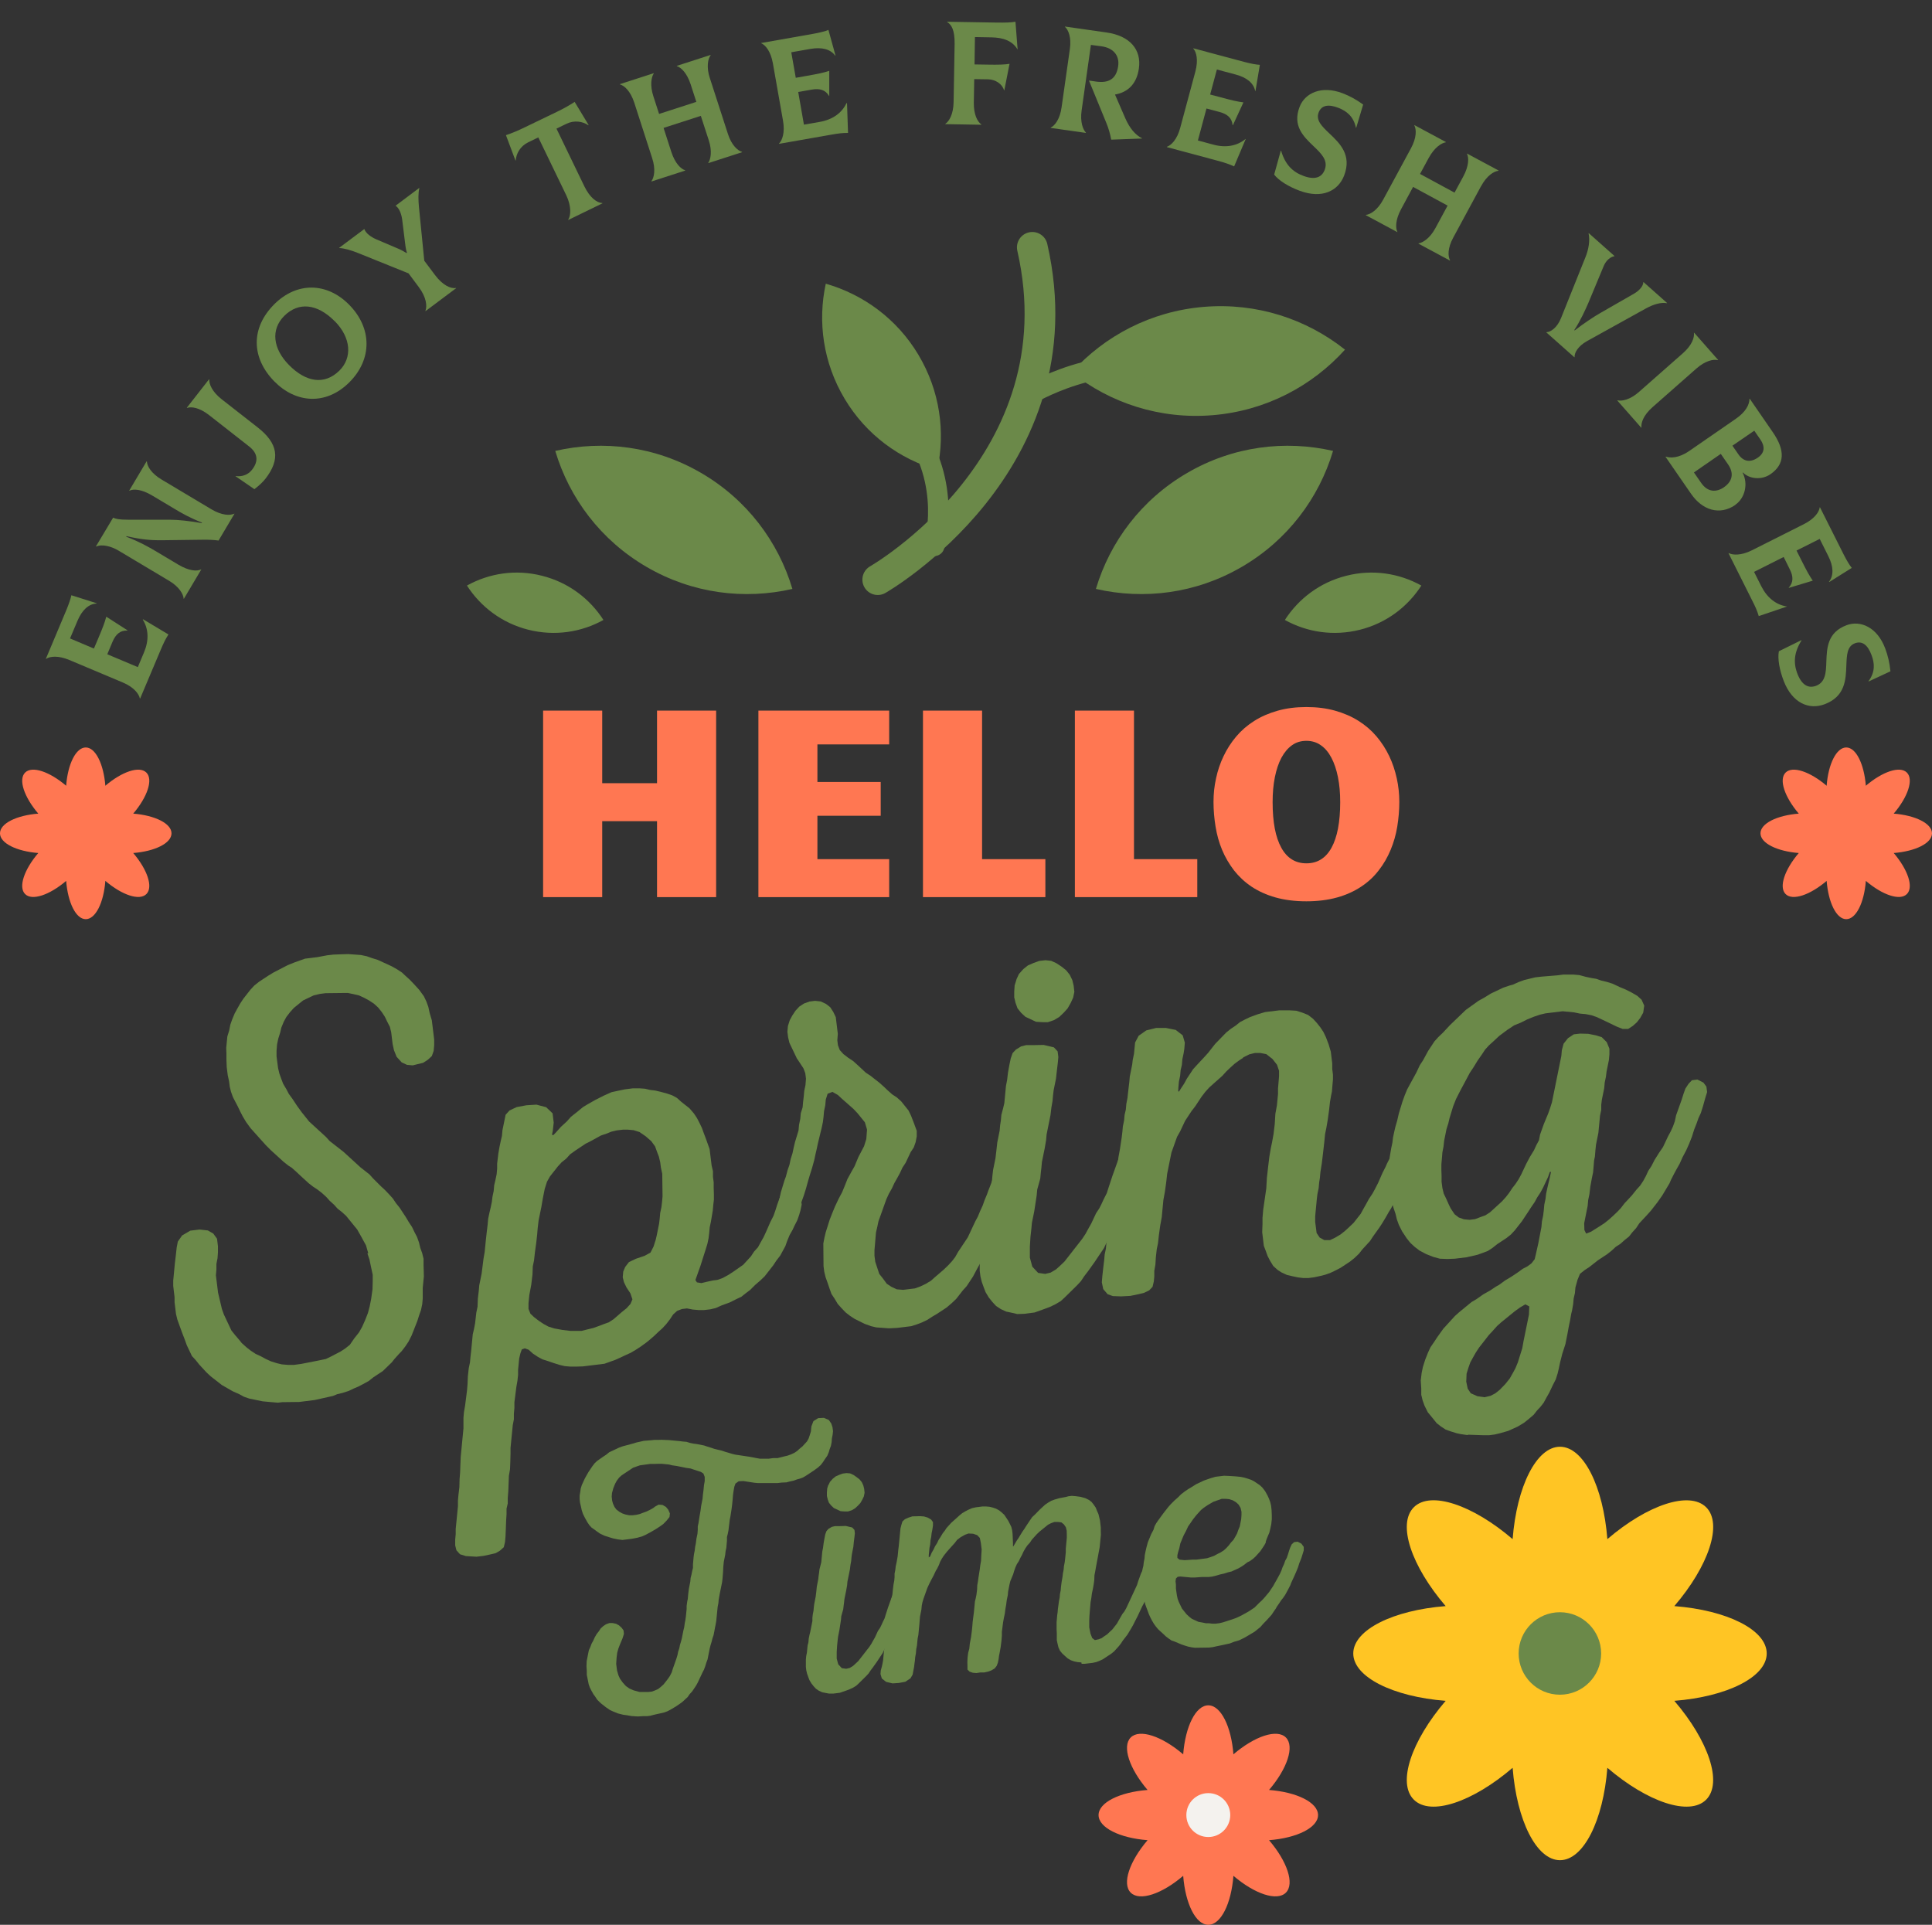 <?xml version="1.0" encoding="UTF-8"?><svg id="b" xmlns="http://www.w3.org/2000/svg" viewBox="0 0 189.25 188.55"><rect x="0" y="0" width="189.25" height="188.55" fill="#333333" stroke="none"/><g id="c"><path d="M14.01,60.66l2.49,1.49c-.29.46-.46.79-.79,1.58l-1.98,4.69h-.03c-.09-.44-.57-1.1-1.66-1.56l-5.25-2.21c-1.1-.46-1.9-.36-2.27-.11h-.03s2.01-4.78,2.01-4.78c.22-.53.43-1.13.49-1.45l2.47.78v.03c-.78.04-1.42.64-1.86,1.67l-.74,1.75,2.34.99.43-1.01c.46-1.1.61-1.48.78-2.11l2.07,1.33v.03c-.7-.03-1.14.35-1.46,1.1l-.51,1.22,2.99,1.26.61-1.45c.49-1.17.45-2.28-.12-3.2l.02-.02Z" style="fill:#6b8949; stroke-width:0px;"/><path d="M17.99,58.65c-.03-.44-.42-1.16-1.43-1.76l-4.96-2.96c-.67-.4-1.59-.66-2.17-.39l-.03-.02,1.68-2.81c.26.12.57.2,1.49.2h4.06c.84,0,1.96.13,3.13.33l.03-.05c-1.1-.42-1.98-.91-2.67-1.33l-2.23-1.33c-1.03-.61-1.81-.66-2.21-.46h-.03s1.71-2.88,1.71-2.88l.03.02c.02.45.42,1.16,1.43,1.76l4.89,2.92c1.02.61,1.83.62,2.23.43h.03s-1.56,2.63-1.56,2.63c-.42-.06-1-.09-1.55-.08l-3.88.05c-1.31.02-2.23-.09-3.59-.4l-.03.05c1.29.5,2.12.96,3.01,1.49l2.11,1.26c1.03.61,1.81.66,2.21.46h.03s-1.71,2.88-1.71,2.88h-.03Z" style="fill:#6b8949; stroke-width:0px;"/><path d="M24.92,47.92l-1.85-1.27.02-.02c.21.04,1.03.11,1.6-.62.67-.85.54-1.63-.28-2.27l-3.92-3.07c-.96-.75-1.75-.86-2.17-.71l-.02-.02,2.18-2.79.02.02c-.03.44.27,1.2,1.2,1.93l3.53,2.76c2.01,1.57,2.27,3.12.76,5.05-.22.28-.61.66-1.06,1Z" style="fill:#6b8949; stroke-width:0px;"/><path d="M26.89,37.38c-2.28-2.31-2.36-5.26,0-7.6,2.19-2.17,5.13-2.14,7.31.07,2.26,2.29,2.28,5.36,0,7.62-2.3,2.27-5.23,2.01-7.31-.09ZM32.78,31.46c-1.71-1.73-3.54-1.9-4.93-.52-1.35,1.34-1.12,3.22.46,4.82,1.66,1.68,3.47,1.99,4.94.54,1.26-1.25,1.16-3.2-.46-4.84Z" style="fill:#6b8949; stroke-width:0px;"/><path d="M41.06,18.41l.02.02c-.12.44-.11,1.16-.04,1.87l.52,5.24,1.05,1.4c.74.99,1.53,1.36,2.05,1.27l.02.02-2.99,2.24-.02-.02c.19-.45.09-1.35-.65-2.33l-1-1.34-4.96-2c-.64-.26-1.37-.47-1.82-.48l-.02-.02,2.46-1.84.02.02c.13.39.64.76,1.15.98l2.04.87c.28.11.56.25.92.48l.05-.03c-.13-.42-.15-.73-.19-1.03l-.27-2.19c-.07-.55-.28-1.14-.63-1.37l-.02-.02,2.32-1.74Z" style="fill:#6b8949; stroke-width:0px;"/><path d="M57.65,12.24l-.02.03c-.55-.38-1.38-.52-2.15-.14l-.97.47,2.73,5.65c.54,1.12,1.24,1.63,1.77,1.64v.03s-3.35,1.63-3.35,1.63v-.03c.26-.4.33-1.31-.2-2.41l-2.73-5.65-.99.48c-.78.38-1.18,1.11-1.22,1.78h-.03s-.93-2.48-.93-2.48c.63-.21,1.19-.45,1.83-.76l3.17-1.53c.64-.31,1.17-.6,1.73-.97l1.37,2.27Z" style="fill:#6b8949; stroke-width:0px;"/><path d="M69.54,7.67l1.77,5.47c.35,1.08.95,1.62,1.38,1.74v.03s-3.31,1.07-3.31,1.07v-.03c.23-.34.4-1.13.05-2.2l-.78-2.4-3.65,1.18.76,2.35c.37,1.14.95,1.68,1.36,1.8v.03s-3.31,1.07-3.31,1.07v-.03c.26-.34.44-1.15.07-2.27l-1.75-5.42c-.37-1.14-.97-1.67-1.4-1.79v-.03s3.31-1.07,3.31-1.07v.03c-.23.34-.4,1.13-.03,2.26l.55,1.7,3.65-1.18-.55-1.7c-.37-1.14-.95-1.68-1.36-1.8v-.03s3.31-1.07,3.31-1.07v.03c-.26.34-.44,1.15-.07,2.27Z" style="fill:#6b8949; stroke-width:0px;"/><path d="M82.97,10.12l.1,2.9c-.54,0-.91.04-1.75.19l-5.01.88v-.03c.31-.3.6-1.07.39-2.24l-.99-5.61c-.21-1.18-.72-1.79-1.14-1.97v-.03s5.1-.9,5.1-.9c.57-.1,1.19-.25,1.48-.38l.69,2.5-.03.02c-.46-.64-1.31-.85-2.42-.66l-1.88.33.44,2.5,1.08-.19c1.18-.21,1.58-.29,2.2-.49v2.46s-.02,0-.02,0c-.35-.6-.91-.76-1.71-.62l-1.31.23.56,3.2,1.55-.27c1.25-.22,2.16-.86,2.62-1.84h.03Z" style="fill:#6b8949; stroke-width:0px;"/><path d="M99.7,4.84h-.03c-.5-.85-1.42-1.16-2.55-1.18l-1.62-.03-.04,2.68,1.27.02c1.04.02,1.73,0,2.16-.08l-.51,2.59h-.03c-.18-.62-.83-1.05-1.55-1.07l-1.37-.02-.04,2.29c-.02,1.2.37,1.9.74,2.15v.03l-3.53-.06v-.03c.37-.24.79-.94.81-2.12l.1-5.7c.02-1.41-.33-1.91-.73-2.15v-.03l4.83.08c.87.01,1.38,0,1.86-.08l.21,2.7Z" style="fill:#6b8949; stroke-width:0px;"/><path d="M111.86,13.54v.03s-3.01.11-3.01.11c-.11-.58-.26-1.12-.5-1.69l-1.68-4.1.69.1c1.23.17,1.98-.23,2.17-1.5.15-1.04-.45-1.8-1.67-1.96l-1-.13-.91,6.43c-.16,1.13.14,1.87.42,2.16v.03s-3.45-.49-3.45-.49v-.03c.41-.19.91-.83,1.07-2l.81-5.7c.16-1.13-.14-1.87-.48-2.17v-.03s4.06.58,4.06.58c2.29.32,3.45,1.67,3.18,3.53-.21,1.51-1.09,2.34-2.34,2.55l1.02,2.35c.42.95.97,1.61,1.62,1.93Z" style="fill:#6b8949; stroke-width:0px;"/><path d="M122.02,13.63l-1.13,2.67c-.49-.22-.85-.35-1.67-.57l-4.92-1.32v-.03c.42-.14,1.01-.72,1.31-1.86l1.48-5.5c.31-1.16.1-1.93-.2-2.26v-.03s5.01,1.34,5.01,1.34c.56.15,1.18.27,1.51.28l-.43,2.56h-.03c-.15-.77-.82-1.32-1.91-1.61l-1.84-.49-.66,2.45,1.06.28c1.16.31,1.55.4,2.2.49l-1.03,2.23h-.03c-.07-.7-.5-1.08-1.28-1.29l-1.28-.34-.84,3.13,1.52.41c1.22.33,2.32.13,3.15-.56l.02.02Z" style="fill:#6b8949; stroke-width:0px;"/><path d="M124.81,17.11l.65-2.35h.03c.4,1.36,1.12,2.09,2.24,2.49,1.1.39,1.75.12,2.03-.61.36-.93-.33-1.6-1.1-2.33-.98-.94-2.08-1.99-1.35-3.86.52-1.33,2.13-2.11,4.22-1.31.7.27,1.3.6,2,1.1l-.68,2.27h-.03c-.24-1.12-.92-1.63-1.7-1.94-1.02-.4-1.68-.25-1.95.44-.3.78.33,1.38,1.07,2.08,1.01.96,2.2,2.1,1.42,4.12-.58,1.49-2.15,2.29-4.34,1.48-1.1-.41-2.05-.99-2.51-1.59Z" style="fill:#6b8949; stroke-width:0px;"/><path d="M145.08,18.23l-2.74,5.07c-.54,1-.52,1.8-.3,2.2v.03s-3.09-1.66-3.09-1.66v-.03c.42-.06,1.11-.49,1.65-1.48l1.2-2.22-3.38-1.83-1.17,2.17c-.57,1.05-.56,1.85-.37,2.23v.03s-3.09-1.66-3.09-1.66v-.03c.45-.04,1.15-.47,1.71-1.51l2.71-5.01c.57-1.05.54-1.86.33-2.25v-.03s3.09,1.66,3.09,1.66v.03c-.42.06-1.11.49-1.68,1.53l-.85,1.57,3.38,1.83.85-1.57c.57-1.05.56-1.85.37-2.23v-.03s3.09,1.66,3.09,1.66v.03c-.45.04-1.15.47-1.71,1.51Z" style="fill:#6b8949; stroke-width:0px;"/><path d="M151.5,32.54c.39-.02,1.03-.42,1.42-1.4l2.39-5.96c.29-.71.46-1.6.3-2.32l.02-.02,2.52,2.24-.02.02c-.36.05-.8.4-1.03.94l-1.49,3.58c-.28.66-.81,1.82-1.4,2.71l.04.04c.85-.67,1.91-1.37,2.53-1.72l3.31-1.9c.52-.31.88-.75.88-1.1l.02-.02,2.31,2.05-.02.02c-.58-.11-1.33.11-2.1.54l-5.72,3.17c-.93.52-1.25,1.19-1.22,1.57l-.02.02-2.75-2.44.02-.02Z" style="fill:#6b8949; stroke-width:0px;"/><path d="M158.44,39.21c.42.11,1.23-.04,2.12-.83l4.28-3.77c.9-.79,1.15-1.55,1.09-2l.02-.02,2.35,2.67-.02.02c-.42-.11-1.23.04-2.12.83l-4.28,3.77c-.9.79-1.15,1.55-1.09,2l-.02.02-2.35-2.67.02-.02Z" style="fill:#6b8949; stroke-width:0px;"/><path d="M169.99,49.46c-1.54,1.06-3.24.52-4.35-1.1l-2.49-3.61.02-.02c.43.14,1.24.18,2.31-.56l4.56-3.15c.97-.67,1.33-1.39,1.33-1.95l.02-.02,2.26,3.28c1.23,1.78,1.19,3.14-.22,4.12-.9.62-2.11.45-2.69-.16l-.04.02c.56,1.07.24,2.48-.72,3.14ZM168.88,47.72c.79-.54,1.01-1.33.4-2.22l-.72-1.04-2.63,1.82.72,1.04c.62.89,1.46.94,2.24.4ZM171.84,42.19l-2.14,1.47.59.85c.47.69,1.14.84,1.9.32.68-.47.72-1.09.24-1.79l-.59-.85Z" style="fill:#6b8949; stroke-width:0px;"/><path d="M175.03,59.42l-2.75.93c-.16-.52-.3-.86-.69-1.62l-2.28-4.55h.03c.38.2,1.2.26,2.26-.27l5.09-2.56c1.07-.54,1.51-1.21,1.56-1.65h.03s2.32,4.62,2.32,4.62c.26.52.58,1.06.79,1.31l-2.2,1.38-.03-.02c.48-.63.44-1.5-.06-2.5l-.85-1.7-2.27,1.14.49.98c.54,1.07.73,1.42,1.1,1.97l-2.35.71v-.03c.46-.51.46-1.09.09-1.81l-.59-1.19-2.9,1.46.71,1.41c.57,1.13,1.45,1.82,2.51,1.98v.03Z" style="fill:#6b8949; stroke-width:0px;"/><path d="M174.26,63.79l2.19-1.08.02.02c-.75,1.2-.82,2.23-.38,3.33.44,1.08,1.07,1.39,1.8,1.12.93-.35.98-1.3,1.01-2.36.05-1.36.11-2.88,1.99-3.58,1.34-.5,3,.19,3.78,2.29.26.7.42,1.37.51,2.23l-2.15,1v-.03c.67-.91.6-1.76.3-2.55-.38-1.03-.93-1.42-1.62-1.17-.79.29-.81,1.17-.85,2.18-.05,1.39-.11,3.04-2.14,3.8-1.5.56-3.14-.09-3.99-2.27-.42-1.09-.62-2.19-.48-2.93Z" style="fill:#6b8949; stroke-width:0px;"/><path d="M53.2,69.61h5.79v7.11h5.37v-7.11h5.79v18.27h-5.79v-7.44h-5.37v7.44h-5.79v-18.27Z" style="fill:#ff7752; stroke-width:0px;"/><path d="M74.29,69.61h12.81v3.31h-7.03v3.68h6.2v3.31h-6.2v4.25h7.03v3.72h-12.81v-18.27Z" style="fill:#ff7752; stroke-width:0px;"/><path d="M90.41,69.61h5.79v14.55h6.2v3.72h-11.99v-18.27Z" style="fill:#ff7752; stroke-width:0px;"/><path d="M105.29,69.61h5.79v14.55h6.2v3.72h-11.99v-18.27Z" style="fill:#ff7752; stroke-width:0px;"/><path d="M127.97,88.29c-1.13,0-2.14-.13-3.03-.38-.89-.25-1.67-.61-2.35-1.06-.67-.45-1.24-.99-1.72-1.6-.47-.62-.86-1.28-1.16-2s-.51-1.48-.64-2.28c-.13-.8-.2-1.6-.2-2.41s.08-1.56.25-2.32c.16-.76.41-1.49.74-2.18.33-.69.74-1.33,1.24-1.92.5-.59,1.09-1.1,1.76-1.52.68-.43,1.44-.76,2.29-1,.85-.24,1.79-.36,2.82-.36s1.97.12,2.82.36c.85.24,1.61.57,2.29,1s1.26.93,1.76,1.52.91,1.23,1.24,1.92c.33.69.57,1.41.74,2.18s.25,1.53.25,2.32-.07,1.61-.2,2.41-.35,1.56-.65,2.28c-.3.72-.68,1.39-1.16,2-.47.62-1.04,1.15-1.72,1.6-.67.45-1.46.81-2.35,1.06-.89.25-1.9.38-3.03.38ZM127.97,84.57c1.08,0,1.9-.51,2.46-1.53.56-1.02.85-2.51.85-4.46,0-.9-.07-1.71-.22-2.45s-.36-1.37-.64-1.9c-.28-.53-.62-.94-1.04-1.23-.41-.29-.88-.43-1.41-.43s-1.01.14-1.41.43c-.41.29-.75.7-1.04,1.23-.28.53-.49,1.16-.64,1.9s-.22,1.55-.22,2.45c0,1.95.28,3.43.85,4.46.56,1.02,1.38,1.53,2.46,1.53Z" style="fill:#ff7752; stroke-width:0px;"/><path d="M36.07,122.76l-.22-.77-.47-.86-.39-.69-1.09-1.34-.42-.38-.41-.32-.35-.39-.42-.38-.35-.39-.42-.38-.41-.32-.47-.31-.41-.32-.83-.76-.35-.33-.48-.43-.33-.21-.47-.37-1.25-1.14-.49-.49-1.49-1.66-.45-.62-.31-.52-.24-.46-.25-.52-.48-.92-.19-.53-.12-.48-.07-.54-.13-.6-.1-.79-.03-.73v-.61s-.02-.55-.02-.55l.11-1.12.18-.58.11-.57.18-.51.24-.58.25-.46.3-.53.31-.47.69-.88.38-.41.45-.36.91-.6.51-.31,1.39-.72.64-.26,1.06-.38,1.21-.15.96-.18.61-.07.79-.03.67-.02,1.24.09.57.12.51.18.58.18,1.37.63.53.3.47.31.35.33.42.38.42.44.5.55.45.62.25.52.19.53.13.6.21.71.23,1.88v.55s-.05.56-.05.56l-.18.51-.39.36-.46.3-.54.13-.48.12-.56-.05-.52-.24-.5-.55-.26-.65-.13-.6-.14-1.15-.13-.54-.24-.46-.25-.52-.3-.46-.36-.45-.42-.38-.47-.31-.46-.25-.52-.24-.51-.12-.57-.12h-.49l-1.72.02-.54.07-.6.14-1.05.5-.89.72-.38.42-.37.48-.25.46-.24.58-.12.51-.18.57-.12.57-.05.62v.55s.15,1.15.15,1.15l.13.54.19.53.18.47.31.52.24.46.37.51.45.68.45.62.72.9,1.66,1.52.35.39,1.36,1.06,1.66,1.52.88.69.35.39.77.77.41.38.42.44.35.39.3.45.36.45.6.91.31.52.3.45.25.52.24.46.19.53.13.54.19.53.13.54v.61s.03,1.11.03,1.11l-.11,1.12v.55s0,.49,0,.49l-.05.56-.12.57-.18.51-.18.57-.56,1.42-.3.59-.31.47-.37.48-.27.28-.43.48-.27.34-.88.85-.91.6-.45.36-.58.32-.46.24-.41.17-.52.25-.59.19-.54.13-.41.17-1.79.4-1.52.19-1.66.02-.42.05-.62-.05-.87-.08-1.32-.27-.52-.18-.46-.25-.65-.29-1.06-.61-1.09-.85-.41-.38-.71-.77-.36-.45-.36-.39-.5-1.05-.19-.53-.27-.7-.28-.77-.19-.53-.13-.54-.14-1.15v-.49s-.13-1.09-.13-1.09v-.55s.16-1.68.16-1.68l.09-.75.09-.81.11-.57.42-.6.8-.47.91-.11.81.09.53.3.37.51.09.73v.61s-.04.56-.04.56l-.11.57v.55s-.05.56-.05.56l.21,1.7.38,1.61.19.53.74,1.57.36.45.43.5.22.28.48.43.41.32.47.31.52.24.46.25.52.24.57.18.51.12.62.05h.55s.73-.1.73-.1l1.68-.33.72-.15.52-.25.92-.48.46-.3.45-.36.42-.61.48-.61.3-.53.29-.65.28-.71.17-.64.15-.76.13-.94.02-.8v-.61s-.17-.78-.17-.78l-.15-.72-.2-.59Z" style="fill:#6b8949; stroke-width:0px;"/><path d="M78.44,117.27l.09.73-.12.57-.13.45-.18.51-.3.59-.15.33-.3.53-.24.58-.18.51-.5.92-.37.48-.31.47-.85,1.09-.44.42-.5.43-.49.49-.39.29-.45.36-.52.25-.64.32-.77.28-.58.26-.54.13-.61.07h-.55s-.56-.05-.56-.05l-.57-.11-.49.06-.47.18-.39.35-.31.47-.37.48-.38.41-.39.35-.44.42-.5.43-.28.22-.51.37-.46.3-.52.31-.58.26-.35.17-.58.26-1.06.38-2.12.26-.67.02h-.55s-.56-.05-.56-.05l-.51-.12-.57-.18-.52-.18-.57-.18-.46-.25-.47-.31-.42-.38-.38-.14-.29.1-.14.38-.12.51-.11,1.12v.49s-.06.56-.06.56l-.11.63-.19,1.5v.55s-.05.56-.05.56v.55s-.11.57-.11.57l-.22,2.24v.55s-.02.8-.02.8l-.03.74-.11.63-.03.8-.03.74-.05.62v.55s-.12.51-.12.51v.55s-.04.62-.04.62l-.03.8-.03.74-.05.56-.12.51-.39.35-.4.23-.54.13-.66.14-.67.08-.37-.02-.68-.04-.58-.18-.35-.39-.12-.48v-.55s.05-.56.05-.56v-.49s.22-2.24.22-2.24v-.55s.05-.56.05-.56l.09-.75.02-.8.05-.62.03-.8.03-.74.27-2.8v-.55s0-.49,0-.49l.05-.56.11-.63.19-1.5.05-.62.03-.74.09-.81.12-.57.05-.56.06-.5.16-1.68.12-.51.11-.57.12-1.06.12-.57.03-.8.09-.75.05-.56.23-1.13.19-1.5.11-.63.11-1.12.09-.81.09-.75.05-.56.12-.57.12-.51.12-.57.06-.5.12-.57.05-.56.12-.51.12-.57.05-.56v-.49l.12-1,.11-.63.12-.57.12-.51.05-.56.31-1.51.38-.42.7-.33.96-.18.98-.06.95.25.63.6.11.91-.09.81-.08.38.13.04.27-.28.49-.55.55-.5.43-.48.56-.44.62-.51.52-.31.69-.39.81-.41.76-.34.6-.13.72-.15.79-.1h.61s.56.04.56.04l.51.12.5.06.51.12.63.17.52.18.46.25.42.38.81.64.43.5.3.45.24.46.25.52.19.53.18.47.38,1.06.2,1.63.13.54v.55s.07.54.07.54v.55s.02.61.02.61v.55s-.06.5-.06.5l-.05.56-.18,1.07-.12.57-.05.56-.06.5-.12.57-.18.58-.49,1.54-.5,1.41.15.23.44.07.54-.13.6-.13.42-.05.53-.19.58-.32.46-.3.96-.67.76-.83.31-.47.38-.42.25-.46.3-.53.24-.52.43-.98.3-.59.18-.51.18-.57.37-1.03.51-.37.8.02.62.54ZM64.21,121.53l.12-.51.23-1.14.06-.5.05-.56.12-.57.06-.5.05-.56-.03-2.21-.13-.6-.07-.54-.13-.54-.18-.47-.19-.53-.37-.51-.55-.48-.61-.42-.57-.18-.56-.05h-.49s-.61.07-.61.07l-.54.13-.41.17-.59.2-1.15.63-.35.17-1.02.68-.51.37-.38.42-.45.36-.38.42-.75.95-.3.53-.22.7-.19.95-.14.82-.27,1.32-.09.75-.05.62-.09.81-.13.94-.09.81-.12.57-.03.8-.12,1-.19,1.01-.08.81v.55s.19.47.19.47l.35.33.48.37.47.31.46.25.57.18.82.15.75.09h1.11s.6-.15.6-.15l.54-.13.53-.19.47-.18.53-.19.46-.3.83-.72.45-.36.38-.42.19-.45-.2-.59-.38-.57-.25-.52-.12-.48.05-.56.19-.45.37-.48.7-.33.83-.28.58-.32.3-.59.18-.57Z" style="fill:#6b8949; stroke-width:0px;"/><path d="M78.08,103.73l-.75-1.57-.13-.54-.07-.55.05-.56.18-.57.25-.46.31-.47.38-.41.46-.3.53-.19.54-.07.56.06.52.24.41.32.3.46.25.52.2,1.64-.05.62.06.49.18.47.35.39.48.37.47.31.48.43.76.71.47.31.88.69.48.43.28.27.48.43.47.31.42.38.72.9.25.52.27.7.28.76v.55s-.11.57-.11.57l-.18.51-.31.47-.49,1.04-.31.47-.24.52-.25.46-.3.53-.24.52-.3.53-.24.52-.78,2.18-.12.57-.12.51-.05.56-.05.62-.05.56v.55s.08.6.08.6l.39,1.18.36.45.37.51.47.31.52.24.62.05,1.15-.14.53-.19.52-.25.52-.31.39-.35.84-.72.44-.42.38-.41.32-.41.3-.53.94-1.41.73-1.56.25-.46.24-.58.24-.52.18-.51.24-.58.14-.39.28-.71.18-.51.12-.51.18-.51.51-.37.81.09.62.54.08.67-.12.57-.36,1.09-.18.52-.24.52-.37,1.03-.49,1.04-.24.58-.21.33-.23.58-.49,1.04-.61,1.06-.4.73-.35.66-.62.94-.38.42-.64.82-.44.42-.5.43-.91.6-.52.31-.46.3-.52.25-.47.18-.59.19-1.39.17-.79.04-1.24-.09-.51-.12-.64-.23-.98-.49-.47-.31-.41-.32-.42-.44-.35-.39-.31-.52-.3-.45-.19-.53-.2-.59-.19-.53-.13-.54-.07-.55-.02-2.21.11-.57.12-.51.18-.57.22-.7.28-.71.24-.58.34-.72.35-.66.24-.58.28-.71.4-.73.3-.53.38-.91.55-1.05.22-.7.07-.93-.21-.71-.72-.89-.42-.44-1.1-.97-.41-.38-.53-.3-.47.18-.18.57-.05.56-.12.57-.05.56-.06.5-.12.57-.37,1.52-.12.57-.12.51-.12.57-.21.76-.22.7-.17.57-.21.76-.22.7-.23.64-.22.7-.28.71-.24.52-.33.35-.54.07-.52-.24-.42-.38v-.49s.12-.57.12-.57l.18-.57.12-.51.12-.57.35-1.15.14-.38.17-.64.18-.51.12-.57.18-.57.12-.57.12-.51.35-1.15.05-.56.12-.57.05-.56.18-.57.05-.56.06-.5.05-.56.12-.57.05-.62-.07-.55-.18-.47-.6-.91Z" style="fill:#6b8949; stroke-width:0px;"/><path d="M111.6,113.34l.08.67-.11.57-.37,1.03-.43.98-.24.58-.18.52-.3.59-.14.39-.24.58-.24.52-.25.46-.3.53-.25.46-.49,1.04-.94,1.4-.63.88-.37.48-.31.47-.38.41-1.21,1.19-.39.36-.52.31-.52.25-.47.18-1.06.38-1.03.13-.67.02-.51-.12-.57-.12-.52-.24-.47-.31-.36-.39-.36-.45-.31-.52-.18-.47-.19-.53-.13-.54-.07-.54v-1.11s.04-.56.04-.56l.12-.57.11-1.12.12-.51.05-.56.12-.57.12-.51.35-1.7v-.49s.06-.56.06-.56l.11-.57.05-.56.06-.5.23-1.13.09-.75.09-.81.23-1.14.05-.56.07-.44.05-.56.17-.64.12-.51.16-1.68.11-.57.09-.75.15-.82.12-.57.18-.51.33-.35.51-.31.48-.12h.61s1.11-.02,1.11-.02l1.01.24.36.39.07.55-.05.56-.09.75-.09.81-.23,1.14-.06.5-.05.56-.11.63-.09.75-.38,1.89-.05.56-.14.82-.27,1.32-.05.56-.06.5-.05.56-.3,1.08-.05.56-.24,1.57-.23,1.13-.05.56-.09.81-.06.99v1.04s.24.89.24.89l.57.61.69.1.54-.13.52-.31.39-.35.44-.42,1.75-2.24.31-.47.25-.46.3-.53.49-1.04.31-.47.2-.39.24-.52.3-.59.18-.57.36-1.09.55-1.54.24-.52.51-.37.8.03.56.55ZM99.57,95.93l.24-.52.43-.48.45-.36.58-.25.53-.19.61-.07.56.06.52.24.47.31.47.37.36.45.25.52.13.54.07.61-.12.57-.24.52-.3.53-.38.42-.44.42-.52.31-.59.2h-.55s-.62-.04-.62-.04l-1.04-.49-.41-.38-.36-.45-.19-.53-.13-.54v-.55s.04-.62.04-.62l.18-.58Z" style="fill:#6b8949; stroke-width:0px;"/><path d="M121.79,103.61l-.46.3-.39.29-.39.35-.44.42-.38.42-.89.79-.39.35-.38.42-.37.48-.62.94-.37.48-.62.94-.49,1.04-.3.53-.55,1.54-.42,2.08-.09.81-.13.94-.15.82-.16,1.68-.15.82-.13.94-.09.81-.12.57-.09.81-.04.68-.11.63v.55s-.05.5-.05.5l-.12.51-.33.35-.52.25-.54.13-.78.16-.92.05-.8-.03-.51-.18-.43-.5-.14-.66.05-.62.09-.81.09-.75.05-.56.12-.57.05-.56.12-.51.12-.57.05-.56.06-.5.05-.56.12-.57.12-.51.11-1.12.06-.5v-.55s.11-.57.11-.57l.05-.56.12-.57.09-.75.15-.82.17-1.13.06-.5.05-.56.12-.57.05-.56.12-.51.05-.56.11-.57.09-.81.09-.75.05-.56.23-1.14.06-.5.12-.57.11-1.12.35-.66.74-.52.96-.24h.98s.95.19.95.19l.68.53.21.71-.05.62-.07.44-.12.57-.05.56-.12.51-.05.56-.12.57-.05.56-.02.37.07.05.21-.33.31-.47.25-.46.62-.94.38-.42.71-.76.38-.42.69-.88,1.09-1.12.45-.36.45-.3.45-.36.46-.24.52-.25.77-.28.71-.21,1.39-.17h.98s.68.04.68.04l.57.18.58.23.48.37.36.39.36.45.3.45.25.52.27.71.21.71.14,1.15v.55s.07.54.07.54v.49s-.05.56-.05.56l-.05.62-.08.38-.11.63-.09.81-.13.94-.14.82-.12.57-.08.81-.12,1.06-.12,1-.14.88-.05.56-.07.44-.05.56-.12.57-.06.5-.16,1.68v.55s.14,1.09.14,1.09l.3.45.46.25h.55s.52-.25.52-.25l.52-.31.45-.36.39-.36.44-.42.69-.88.25-.46.3-.53.25-.46.36-.54.25-.46.3-.59.43-.98.3-.59.14-.32.3-.59.24-.58.37-1.03.17-.57.12-.51.12-.57.24-.52.5-.43.81.09.56.55.07.6-.12.57-.18.51-.18.58-.18.52-.24.52-.18.51-.3.59-.14.39-.47,1.17-.08.38-.24.58-.49,1.04-.3.59-.21.33-.3.53-.36.6-.31.47-.58.81-.31.47-.76.83-.32.41-.44.42-.45.36-.91.6-.46.24-.52.25-.53.19-.48.12-.6.13-.54.07h-.55s-.5-.06-.5-.06l-.57-.12-.51-.12-.52-.24-.4-.26-.42-.38-.31-.51-.24-.46-.19-.53-.18-.47-.16-1.33.03-.8v-.61s.07-.81.07-.81l.3-2.07.06-1.05.12-1.06.12-1,.14-.82.12-.57.15-.82.12-1,.06-.99.15-.82.11-1.12v-.55s.1-1.18.1-1.18v-.55s-.2-.59-.2-.59l-.44-.56-.61-.48-.57-.11h-.55s-.54.13-.54.13l-.64.32Z" style="fill:#6b8949; stroke-width:0px;"/><path d="M143.77,140.58l-.69-.1-.38-.08-.58-.18-.51-.18-.47-.31-.41-.32-.36-.45-.51-.62-.32-.64-.19-.53-.13-.54v-.61s-.05-.79-.05-.79l.09-.75.12-.57.22-.7.28-.71.24-.52.37-.54.31-.47.58-.81,1.14-1.25.39-.35,1.23-1.01.52-.31.62-.44.69-.39.57-.38.29-.16.62-.45.63-.38.57-.38.51-.37.46-.24.39-.29.32-.41.12-.51.24-1.07.3-1.57.05-.56.12-.57.06-.5.05-.56.12-.57.06-.5.12-.57.24-1.01.12-.57-.12.02-.18.51-.49,1.04-.25.46-.31.47-.25.46-.37.54-.21.33-.36.54-.31.47-.69.88-.38.41-.45.36-.91.6-.45.36-.46.3-.47.18-.53.19-1.08.25-1.15.14-.73.03-.74-.03-.63-.17-.71-.28-.66-.35-.48-.37-.41-.38-.36-.45-.45-.68-.32-.64-.19-.53-.13-.54-.2-.59-.21-.71-.16-.78-.07-.61v-1.1s.01-.8.01-.8l.06-.99.14-.82.12-.57.06-.5.12-.57.12-.51.17-.58.16-.7.35-1.15.23-.64.24-.58.25-.46.65-1.19.34-.72.31-.47.5-.92.62-.94.38-.42.44-.42.71-.76,1.54-1.48,1.24-.89.58-.32.63-.39,1.22-.58.59-.2.36-.1.58-.26.53-.19,1.07-.26.61-.07,1.58-.13.54-.07h.55s.49,0,.49,0l.56.05.63.17.57.12.44.07.52.18.51.12.58.18.72.34.58.24.59.3.53.31.42.38.26.58-.1.69-.3.53-.32.41-.39.35-.46.3h-.55s-.58-.23-.58-.23l-.91-.44-1.04-.49-.52-.18-.57-.11-.56-.05-.57-.12-1.12-.11-1.7.21-.54.13-.59.2-.64.26-.64.32-.64.26-.68.45-.79.59-.61.57-.39.35-.38.42-.31.47-.42.6-.41.67-.36.54-.35.66-.6,1.12-.4.79-.28.71-.35,1.15-.12.51-.18.57-.23,1.14-.06.56-.11.57-.05.62-.05.56v.55s.02.61.02.61v.55s.08.61.08.61l.13.54.25.52.26.58.17.35.38.57.41.32.51.18.56.05.54-.07.47-.18.53-.19.46-.3,1.16-1.06.38-.42.32-.41.31-.47.32-.41.31-.47.25-.46.49-1.04.35-.66.41-.67.24-.52.25-.46.11-.57.37-1.03.43-1.04.18-.51.18-.57.92-4.54.05-.56.17-.64.43-.54.57-.38.61-.07.8.02.76.15.57.18.49.49.26.64v.55s-.05.56-.05.56l-.23,1.13-.06.5-.12.57-.05.56-.23,1.13-.06.5v.49s-.12.57-.12.57l-.16,1.68-.23,1.14-.06.56-.05.62-.08.38-.05.62-.05.56-.12.57-.15.82-.09.75-.12.57-.05.56-.34,1.7.02.67.17.35.47-.18.86-.54.46-.3.45-.36.39-.35.44-.42.33-.35.37-.48.33-.35.38-.41.43-.54.38-.42.31-.47.25-.46.24-.52.31-.47.3-.59.46-.73.37-.54.49-1.04.25-.46.24-.52.18-.51.12-.57.55-1.54.18-.57.18-.51.31-.47.33-.35.54-.07.59.3.29.39.07.54-.18.58-.21.76-.22.7-.24.52-.18.51-.23.58-.22.7-.28.71-.29.65-.35.66-.29.65-.3.53-.25.46-.3.59-.14.33-.71,1.19-.47.67-.64.82-.43.48-.71.76-.31.47-.38.42-.32.41-.45.36-.39.35-.46.3-.39.36-.45.36-.91.6-.84.66-.46.3-.45.36-.24.58-.21.76-.05.56-.12.51-.05.56-.11.63-.08.32-.11.63-.12.57-.15.82-.19.95-.31.96-.21.83-.12.57-.12.51-.18.57-.3.59-.34.72-.3.53-.25.46-.32.41-.33.35-.32.41-.5.43-.45.36-.63.38-.93.42-.77.22-.54.13-.54.07h-.61s-1.48-.05-1.48-.05ZM143.62,135.31l.15.72.3.45.65.29.69.1.6-.14.46-.24.45-.36.54-.56.43-.54.3-.53.25-.46.24-.58.44-1.41.11-.63.54-2.65.03-.8-.39-.2-.52.31-.51.37-1.34,1.09-.39.35-.43.48-.38.41-.96,1.23-.31.47-.3.53-.25.46-.18.51-.18.58-.03.74Z" style="fill:#6b8949; stroke-width:0px;"/><path d="M62.35,141.3l.37-.08.34-.08.76-.06.27-.03h.38s.34-.01.34-.01l.73.03,1.05.1.31.04.35.03.36.11.35.07.31.04.71.14.32.11.36.11.32.11.75.18.32.11.28.08.36.11.32.08,1.4.21.39.07.24.05.39.07h.38s.5,0,.5,0l.45-.06h.42s.67-.17.67-.17l.3-.07.33-.12.33-.15.28-.19.24-.22.28-.23.2-.22.24-.26.16-.29.11-.32.11-.36.05-.5.2-.52.46-.29.57-.03.48.21.24.35.12.37.05.38-.04.35-.07.35-.03.39-.07.35-.12.32-.08.28-.15.36-.23.33-.19.29-.23.3-.31.27-.39.28-.71.47-.32.19-.29.11-.3.08-.33.12-.41.09-.3.08-.46.02-.42.05h-.42s-.46,0-.46,0h-1s-.35-.03-.35-.03l-1.1-.17-.46.02-.32.23-.11.32-.07.39-.06.43-.03.39-.05.51-.06.47-.11.7-.07.35-.04.35-.04.31-.04.35-.07.35-.08.32v.35s-.06.7-.06.7l-.07.32-.04.35-.14.71-.05.5-.02.46-.03.39-.03.35-.04.31-.24,1.18-.09.51-.03.35-.07.35-.14,1.4-.07.39-.05.24-.07.39-.07.35-.11.32-.08.32-.11.36-.08.32-.21,1.06-.12.32-.11.36-.12.32-.15.29-.46.98-.16.29-.39.58-.24.26-.2.29-.24.22-.28.26-.32.23-.28.19-.25.15-.32.19-.29.15-.33.12-.34.08-.37.08-.34.08-.3.08-.34.04h-.38s-.5.03-.5.03l-.62-.04-.39-.07-.43-.06-.52-.13-.44-.18-.33-.15-.42-.29-.47-.37-.35-.34-.23-.35-.14-.18-.2-.36-.15-.29-.12-.33-.1-.49-.09-.45v-.38s-.03-.46-.03-.46l.02-.5.21-1.06.15-.33.12-.32.16-.29.15-.33.19-.33.2-.25.19-.29.24-.22.28-.19.33-.12h.31l.35.07.29.16.26.24.18.25.04.34-.14.44-.24.57-.17.44-.11.4-.06.47-.04.62.08.64.14.48.15.33.28.39.31.34.33.23.41.18.59.16h.5s.38,0,.38,0l.34-.04.29-.11.33-.15.28-.23.24-.22.4-.51.2-.29.19-.37.11-.36.34-.96.11-.36.07-.35.11-.32.07-.35.11-.36.08-.32.14-.71.08-.32.06-.43.05-.24.06-.43.07-.7v-.31l.06-.43.05-.23.05-.54.06-.47.14-.71.03-.35.08-.31.07-.35.08-.32v-.34s.06-.7.06-.7l.04-.31.07-.35.04-.35.07-.35.06-.47.1-.47.03-.39v-.34s.07-.32.07-.32l.11-.7.09-.51.06-.47.14-.71.03-.35.06-.47.05-.51.07-.39v-.42s-.13-.33-.13-.33l-.25-.16-.68-.22-.32-.11-.43-.06-.94-.19-.43-.06-.31-.08-.7-.07h-.38s-.34.01-.34.01h-.42s-1.02.14-1.02.14l-.66.23-1.13.75-.24.22-.23.3-.16.29-.18.44-.13.48-.03.35.04.38.08.3.15.33.18.25.3.23.29.16.32.11.35.07h.35s.34-.04.34-.04l.34-.08.29-.11.33-.12.33-.15.36-.2.18-.14.36-.2.39.03.33.19.23.28.16.36-.04.35-.27.34-.34.35-.32.23-.43.28-.5.29-.47.25-.33.15-.48.14-.52.1-.95.12-.47-.06-.47-.1-.36-.11-.44-.14-.45-.21-.33-.23-.17-.13-.33-.23-.22-.24-.19-.28-.24-.43-.2-.4-.12-.37-.08-.37-.08-.34-.04-.34v-.38s.06-.35.06-.35l.04-.31.11-.36.3-.65.16-.29.19-.33.39-.58.23-.3.24-.22.6-.42.29-.19.28-.23.98-.46.33-.12,1.08-.29.22-.07Z" style="fill:#6b8949; stroke-width:0px;"/><path d="M88.65,156.34l.05.42-.07.35-.23.64-.27.61-.15.36-.11.32-.19.37-.09.24-.15.36-.15.33-.16.29-.19.33-.16.29-.3.65-.58.88-.39.55-.23.3-.19.29-.24.26-.75.74-.24.22-.32.19-.32.15-.29.11-.66.23-.64.08h-.42s-.32-.06-.32-.06l-.35-.07-.33-.15-.29-.2-.22-.24-.22-.28-.19-.32-.11-.29-.12-.33-.08-.34-.04-.34v-.69s.03-.35.03-.35l.07-.35.07-.7.08-.32.03-.35.07-.35.08-.32.21-1.06v-.31s.04-.35.04-.35l.07-.35.03-.35.04-.31.14-.71.06-.47.05-.51.14-.71.04-.35.04-.27.04-.35.1-.4.08-.32.1-1.05.07-.35.06-.47.09-.51.07-.35.12-.32.2-.22.32-.19.3-.07h.38s.69-.02.69-.02l.63.15.22.24.04.34-.04.35-.06.47-.05.5-.14.71-.04.31-.03.35-.07.39-.06.47-.24,1.18-.03.35-.09.51-.17.83-.04.35-.04.31-.04.35-.19.67-.03.35-.15.98-.14.71-.04.35-.05.5-.04.62v.65s.15.56.15.56l.35.38.43.06.34-.08.32-.19.24-.22.28-.26,1.09-1.4.19-.29.16-.29.19-.33.3-.65.2-.29.12-.24.15-.33.18-.37.11-.36.22-.68.34-.96.15-.33.32-.23.5.02.35.34ZM81.15,145.48l.15-.32.27-.3.28-.23.36-.16.33-.12.38-.05.35.03.33.15.29.2.3.23.23.28.15.33.08.33.04.38-.07.35-.15.32-.19.33-.24.26-.28.26-.32.19-.37.12h-.34s-.39-.03-.39-.03l-.65-.3-.26-.24-.23-.28-.12-.33-.08-.34v-.34s.03-.39.03-.39l.11-.36Z" style="fill:#6b8949; stroke-width:0px;"/><path d="M105.93,162.85l-.35-.03-.35-.07-.32-.11-.33-.19-.52-.47-.23-.28-.15-.33-.08-.33-.08-.37v-.69s-.02-.38-.02-.38v-.69s.06-.7.06-.7l.04-.27.03-.35.06-.43.04-.31.07-.35.03-.35.07-.35.03-.35.06-.47.09-.51.04-.35.07-.35.03-.35.07-.35.04-.31.07-.7v-.35s.1-1.05.1-1.05v-.34s-.01-.38-.01-.38l-.08-.33-.19-.28-.25-.2-.31-.04h-.38s-.33.12-.33.12l-.29.15-.84.68-.27.26-.47.52-.19.29-.24.26-.2.29-.19.33-.15.33-.16.29-.15.32-.19.29-.15.33-.11.32-.11.36-.27.65-.08.32-.14.71-.03.35-.1.47-.06.47-.07.39-.06.47-.1.47-.07.39-.12.93v.38s-.04.5-.04.5l-.08.62-.09.51-.07.35-.04.31-.07.35-.12.32-.2.25-.32.19-.33.12-.37.08h-.38s-.38.06-.38.06l-.35-.03-.32-.11-.21-.2v-.34s-.01-.38-.01-.38l.02-.46.06-.47.11-.4.05-.5.12-.63.08-.62.05-.5.03-.39.12-.93.1-1.05.08-.32.07-.35.06-.47.02-.46.07-.39.04-.31.13-.82.06-.47.07-.39.02-.5.04-.62-.08-.64-.1-.49-.26-.27-.4-.14-.46-.02-.33.12-.43.24-.35.27-.23.3-.47.52-.3.34-.3.38-.19.29-.16.29-.12.32-.18.37-.13.21-.21.45-.22.41-.19.37-.21.45-.37,1.04-.11.36-.07.35-.03.35-.14.71-.03.35-.03.39-.1,1.05-.07.35-.07.7-.07.35-.03.39-.07.39-.03.35-.04.27-.04.35-.07.35-.07.39-.22.37-.5.33-.64.12-.61.04-.63-.15-.42-.33-.13-.44.03-.35.11-.4.05-.23.07-.39.03-.35.05-.5.06-.47.03-.35.14-.71.04-.31.07-.35.03-.35.08-.32.03-.35.07-.35.05-.5.06-.47.03-.35.14-.71.05-.51.06-.47.07-.35.03-.35v-.34s.07-.35.07-.35l.04-.35.1-.47.09-.51.07-.7.04-.31.17-1.75.08-.31.11-.36.24-.22.36-.16.37-.12.76-.02.39.03.36.11.33.19.18.25v.35s-.06.39-.06.39l-.07.35-.04.35-.07.35-.03.39-.07.35-.07.7v.23s.13-.09.13-.09l.15-.36.19-.33.15-.32.19-.29.15-.32.19-.29.22-.37.2-.25.16-.25.47-.52.55-.49.24-.22.28-.23.32-.19.29-.15.37-.16.37-.08.64-.08h.35s.35.03.35.03l.32.08.32.11.29.16.25.2.26.24.38.57.15.29.16.33.08.33.04.34.02.46.02.5v.27s.03,0,.03,0l.13-.21.19-.33.2-.29.35-.58.23-.33.13-.21.42-.63.2-.29.24-.22.51-.52.28-.26.24-.22.28-.19.32-.19.33-.12.45-.13.64-.12.26-.07.34-.04.35.03.47.06.48.13.37.18.26.2.22.28.19.28.11.29.15.33.08.33.07.3.08.68v.35s.01.38.01.38l-.07.7-.05.51-.35,1.88-.09.51-.07.35-.02.5-.06.43-.07.39-.1.47-.06.47-.07.39-.08.93-.03.39-.02.5v.65s.12.6.12.6l.17.44.26.2.37-.08.29-.11.25-.18.29-.19.27-.26.24-.22.46-.59.16-.29.38-.66.17-.21.19-.33,1.06-2.28.11-.36.26-.72.09-.2.19-.37.11-.32.32-.23.46.02.35.34.04.38-.11.36-.15.36-.08.32-.12.28-.26.72-.21.49-.18.4-.15.33-.16.29-.46.98-.15.29-.31.61-.19.33-.35.58-.43.55-.19.29-.2.26-.47.52-.28.23-.85.56-.33.15-.29.11-.37.08-.76.09h-.31Z" style="fill:#6b8949; stroke-width:0px;"/><path d="M124,151.09l-.16.29-.39.58-.47.52-.24.22-.32.23-.22.1-.35.27-.21.14-.32.19-.36.16-.33.15-.34.08-.37.12-.41.09-.44.13-.34.08-.34.04h-.69s-.68.05-.68.05h-.35s-1.05-.1-1.05-.1l-.26.03-.17.17-.04.27.04.34v.38s.09.64.09.64l.08.37.11.29.31.65.45.56.26.24.25.2.65.3.39.07.35.07h.27s.35.04.35.04h.34s.38-.05.38-.05l.33-.08.96-.31.33-.12.33-.15.29-.15.61-.34.57-.38.48-.48.24-.22.24-.26.47-.56.39-.58.16-.29.19-.33.31-.57.15-.33.11-.32.15-.32.11-.32.16-.29.11-.32.11-.36.11-.32.15-.32.24-.22.34-.04.37.19.23.32v.34s-.11.36-.11.36l-.14.44-.18.44-.14.44-.18.44-.18.41-.3.65-.09.24-.19.37-.31.57-.2.29-.2.25-.19.29-.23.33-.09.17-.23.33-.19.29-.47.52-.34.35-.3.34-.56.45-.89.53-.29.15-.33.16-.48.14-.44.17-.78.17-.49.1-.41.09-.34.04-1.38.02-.31-.04-.35-.07-.36-.11-.32-.11-.64-.27-.32-.11-.29-.2-.3-.23-.17-.17-.3-.27-.26-.24-.23-.28-.18-.25-.19-.32-.15-.29-.15-.33-.12-.33-.11-.29-.12-.33-.24-1.01-.09-.72v-.35s-.04-.34-.04-.34l.1-1.05.08-.32.04-.35.07-.35.03-.35.07-.35.1-.43.13-.48.15-.36.18-.44.22-.41.11-.36.16-.29.2-.29.49-.67.5-.64.27-.3.31-.31.35-.31.31-.31.35-.27.35-.24.32-.19.46-.29.76-.36.66-.23.48-.14.83-.1.5.02.62.04.51.05.35.07.36.11.32.11.24.12.59.39.26.24.27.35.24.43.15.33.12.33.08.34.05.45.02.5v.38s-.05.47-.05.47l-.1.47-.1.4-.09.2-.15.36-.11.32ZM118.84,147.12l-.5.29-.42.28-.28.23-.47.52-.3.38-.26.38-.23.33-.21.45-.22.41-.15.36-.18.44-.1.47-.11.36-.08.32v.27s.21.17.21.17l.5.05.76-.05h.38s1.06-.14,1.06-.14l.37-.12.33-.12.36-.2.22-.1.36-.23.24-.22.24-.26.23-.3.24-.26.19-.33.16-.29.11-.32.15-.36.14-.71.03-.39v-.35s-.09-.37-.09-.37l-.19-.32-.26-.24-.33-.19-.36-.11-.35-.03h-.35s-.37.13-.37.13l-.48.17Z" style="fill:#6b8949; stroke-width:0px;"/><path d="M107.35,57.69c4.7,1.08,9.8.46,14.29-2.16,4.49-2.61,7.56-6.74,8.94-11.36-4.7-1.08-9.8-.46-14.29,2.16-4.49,2.61-7.56,6.74-8.94,11.36Z" style="fill:#6b8949; stroke-width:0px;"/><path d="M125.86,60.73c2.16,1.2,4.76,1.61,7.35.96s4.68-2.25,6.02-4.33c-2.16-1.2-4.76-1.62-7.35-.96-2.59.65-4.68,2.25-6.02,4.33Z" style="fill:#6b8949; stroke-width:0px;"/><path d="M77.62,57.69c-4.7,1.08-9.8.46-14.29-2.16-4.49-2.61-7.56-6.74-8.94-11.36,4.7-1.08,9.8-.46,14.29,2.16,4.49,2.61,7.56,6.74,8.94,11.36Z" style="fill:#6b8949; stroke-width:0px;"/><path d="M59.11,60.73c-2.16,1.2-4.76,1.61-7.35.96s-4.68-2.25-6.02-4.33c2.16-1.2,4.76-1.62,7.35-.96,2.59.65,4.68,2.25,6.02,4.33Z" style="fill:#6b8949; stroke-width:0px;"/><path d="M104.97,36.48c3.78,3,8.65,4.62,13.83,4.19,5.18-.43,9.72-2.84,12.95-6.42-3.78-3-8.65-4.62-13.83-4.19-5.18.43-9.72,2.84-12.95,6.42Z" style="fill:#6b8949; stroke-width:0px;"/><path d="M91.81,46.03c.81-3.73.26-7.75-1.85-11.28-2.11-3.53-5.41-5.91-9.07-6.96-.81,3.73-.26,7.75,1.85,11.28,2.11,3.53,5.41,5.91,9.07,6.96Z" style="fill:#6b8949; stroke-width:0px;"/><path d="M85.98,56.78s19.96-11.39,15.14-32.55" style="fill:none; stroke:#6b8949; stroke-linecap:round; stroke-linejoin:round; stroke-width:3.01px;"/><path d="M100.64,38.74s7.54-4.58,13.95-2.15" style="fill:none; stroke:#6b8949; stroke-linecap:round; stroke-linejoin:round; stroke-width:2.01px;"/><path d="M91.51,53.47s1.83-6.14-2.3-11.66" style="fill:none; stroke:#6b8949; stroke-linecap:round; stroke-linejoin:round; stroke-width:2.01px;"/><path d="M173.06,161.97c0-2.32-3.9-4.24-9.05-4.64,3.36-3.92,4.76-8.05,3.12-9.68s-5.76-.24-9.68,3.12c-.4-5.15-2.33-9.05-4.64-9.05s-4.24,3.9-4.64,9.05c-3.92-3.36-8.05-4.76-9.68-3.12-1.64,1.64-.24,5.76,3.12,9.68-5.15.4-9.05,2.33-9.05,4.64s3.9,4.24,9.05,4.64c-3.36,3.92-4.76,8.05-3.12,9.68,1.64,1.64,5.76.24,9.68-3.12.4,5.15,2.33,9.05,4.64,9.05s4.24-3.9,4.64-9.05c3.92,3.36,8.05,4.76,9.68,3.12s.24-5.76-3.12-9.68c5.15-.4,9.05-2.33,9.05-4.64Z" style="fill:#ffc524; stroke-width:0px;"/><path d="M156.84,161.97c0,2.23-1.81,4.04-4.04,4.04s-4.04-1.81-4.04-4.04,1.81-4.04,4.04-4.04,4.04,1.81,4.04,4.04Z" style="fill:#6b8949; stroke-width:0px;"/><path d="M129.11,177.8c0-1.23-2.07-2.25-4.8-2.46,1.78-2.08,2.52-4.27,1.65-5.14s-3.06-.13-5.14,1.65c-.21-2.73-1.23-4.8-2.46-4.8s-2.25,2.07-2.46,4.8c-2.08-1.78-4.27-2.52-5.14-1.65-.87.87-.13,3.06,1.65,5.14-2.73.21-4.8,1.23-4.8,2.46s2.07,2.25,4.8,2.46c-1.78,2.08-2.52,4.27-1.65,5.14s3.06.13,5.14-1.65c.21,2.73,1.23,4.8,2.46,4.8s2.25-2.07,2.46-4.8c2.08,1.78,4.27,2.52,5.14,1.65.87-.87.13-3.06-1.65-5.14,2.73-.21,4.8-1.23,4.8-2.46Z" style="fill:#ff7752; stroke-width:0px;"/><path d="M120.51,177.8c0,1.18-.96,2.15-2.15,2.15s-2.15-.96-2.15-2.15.96-2.15,2.15-2.15,2.15.96,2.15,2.15Z" style="fill:#f4f2ee; stroke-width:0px;"/><path d="M189.25,81.63c0-.96-1.62-1.76-3.75-1.93,1.39-1.63,1.97-3.34,1.29-4.02-.68-.68-2.39-.1-4.02,1.29-.17-2.13-.96-3.75-1.92-3.75s-1.76,1.62-1.92,3.75c-1.63-1.39-3.34-1.97-4.02-1.29-.68.68-.1,2.39,1.29,4.02-2.13.17-3.75.96-3.75,1.93s1.62,1.76,3.75,1.93c-1.39,1.63-1.97,3.34-1.29,4.02.68.68,2.39.1,4.02-1.29.17,2.13.96,3.75,1.92,3.75s1.76-1.62,1.92-3.75c1.63,1.39,3.34,1.97,4.02,1.29.68-.68.1-2.39-1.29-4.02,2.13-.17,3.75-.96,3.75-1.93Z" style="fill:#ff7752; stroke-width:0px;"/><path d="M16.8,81.63c0-.96-1.62-1.76-3.75-1.93,1.39-1.63,1.97-3.34,1.29-4.02-.68-.68-2.39-.1-4.02,1.29-.17-2.13-.96-3.75-1.92-3.75s-1.76,1.62-1.92,3.75c-1.63-1.39-3.34-1.97-4.02-1.29-.68.68-.1,2.39,1.29,4.02-2.13.17-3.75.96-3.75,1.93s1.62,1.76,3.75,1.93c-1.39,1.63-1.97,3.34-1.29,4.02s2.39.1,4.02-1.29c.17,2.13.96,3.75,1.92,3.75s1.76-1.62,1.92-3.75c1.63,1.39,3.34,1.97,4.02,1.29.68-.68.1-2.39-1.29-4.02,2.13-.17,3.75-.96,3.75-1.93Z" style="fill:#ff7752; stroke-width:0px;"/></g></svg>